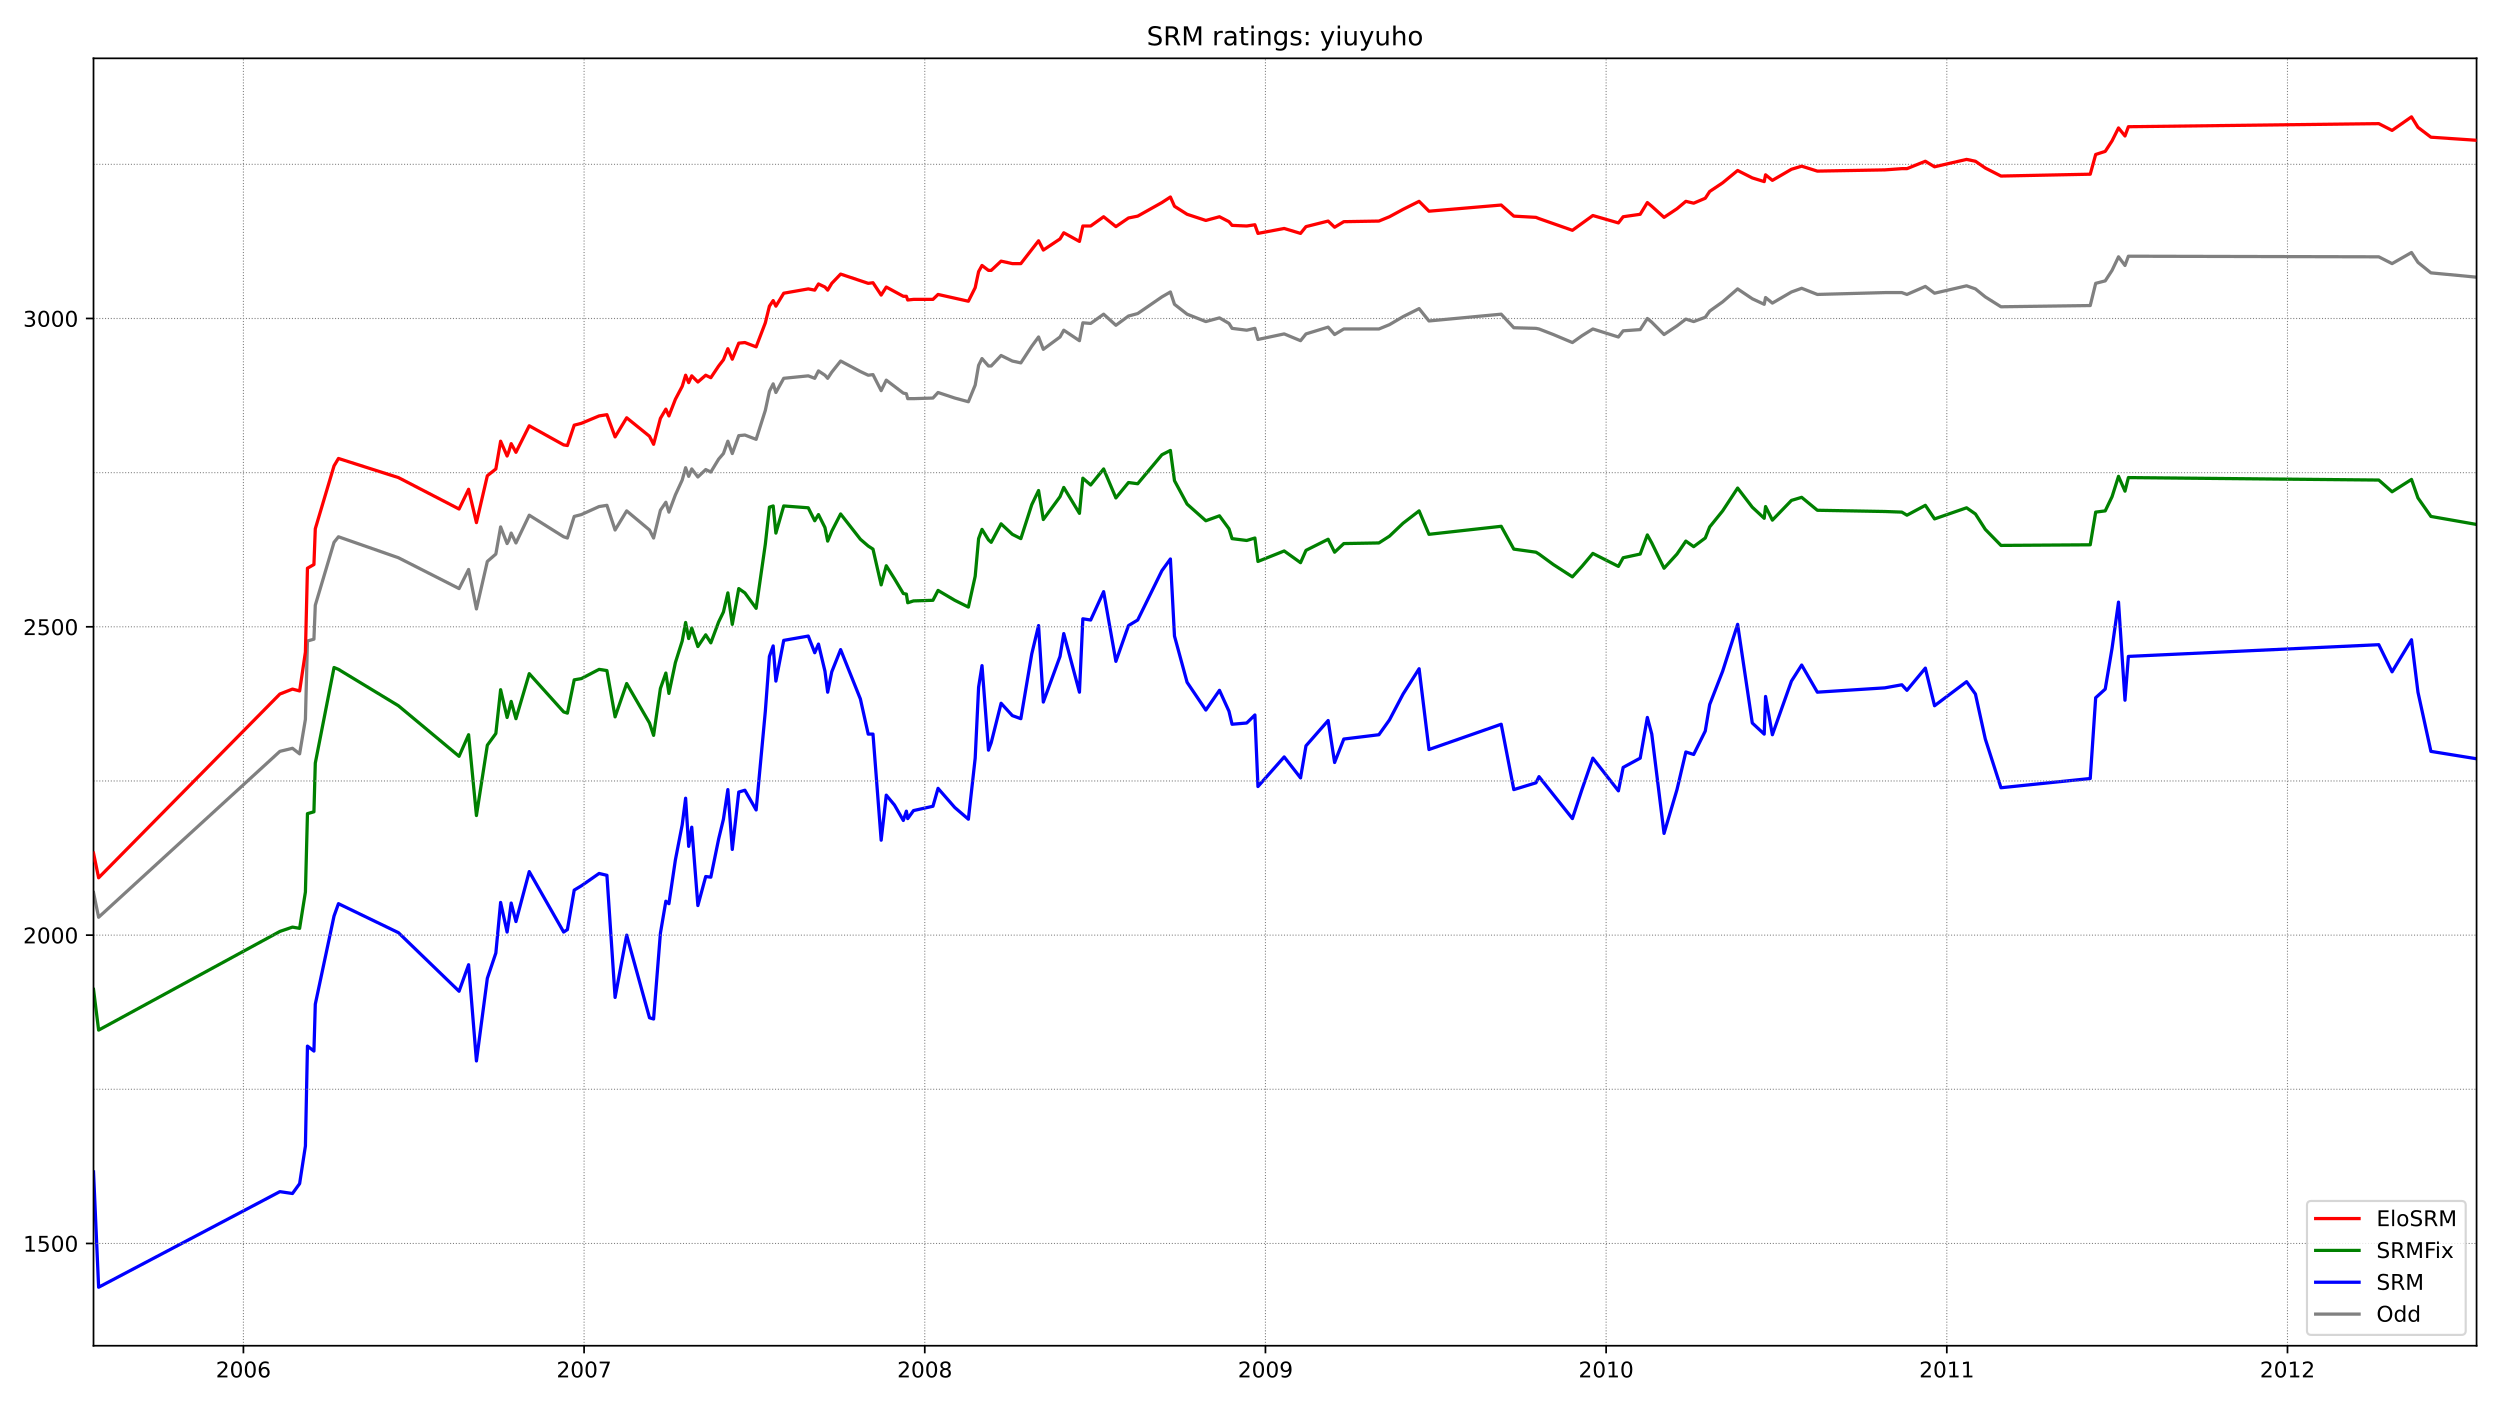 <?xml version="1.0" encoding="utf-8" standalone="no"?>
<!DOCTYPE svg PUBLIC "-//W3C//DTD SVG 1.1//EN"
  "http://www.w3.org/Graphics/SVG/1.1/DTD/svg11.dtd">
<!-- Created with matplotlib (https://matplotlib.org/) -->
<svg height="648pt" version="1.1" viewBox="0 0 1152 648" width="1152pt" xmlns="http://www.w3.org/2000/svg" xmlns:xlink="http://www.w3.org/1999/xlink">
 <defs>
  <style type="text/css">*{stroke-linecap:butt;stroke-linejoin:round;}</style>
 </defs>
 <g id="figure_1">
  <g id="patch_1">
   <path d="M 0 648 
L 1152 648 
L 1152 0 
L 0 0 
z
" style="fill:#ffffff;"/>
  </g>
  <g id="axes_1">
   <g id="patch_2">
    <path d="M 43.09 620.12 
L 1141.2 620.12 
L 1141.2 26.88 
L 43.09 26.88 
z
" style="fill:#ffffff;"/>
   </g>
   <g id="line2d_1">
    <path clip-path="url(#p383521a2db)" d="M 43.09 411.301 
L 45.445 422.667 
L 128.961 346.232 
L 134.769 344.811 
L 138.066 347.368 
L 140.735 331.456 
L 141.677 295.37 
L 144.659 294.517 
L 145.287 278.889 
L 153.921 249.906 
L 155.962 247.349 
L 183.592 257.01 
L 211.535 271.217 
L 215.93 262.409 
L 219.541 280.594 
L 224.565 258.715 
L 228.489 255.305 
L 230.687 242.803 
L 233.67 250.474 
L 234.455 249.054 
L 235.554 245.644 
L 237.751 250.19 
L 243.874 237.404 
L 259.729 247.349 
L 261.456 247.917 
L 264.596 237.972 
L 267.893 237.12 
L 276.056 233.426 
L 279.666 232.857 
L 283.434 244.223 
L 288.772 235.415 
L 299.29 244.223 
L 301.173 247.917 
L 304.313 235.131 
L 306.825 231.437 
L 308.238 235.983 
L 311.22 228.027 
L 314.36 221.207 
L 315.93 215.525 
L 317.343 219.503 
L 318.756 216.093 
L 321.581 219.787 
L 325.192 216.377 
L 327.547 217.514 
L 331.157 211.546 
L 333.355 208.989 
L 335.396 203.306 
L 337.437 208.989 
L 340.42 200.749 
L 343.245 200.465 
L 348.426 202.454 
L 352.664 189.099 
L 354.548 180.29 
L 356.275 176.881 
L 357.531 180.859 
L 361.142 174.323 
L 372.445 173.187 
L 375.427 174.323 
L 377.154 170.914 
L 380.137 172.903 
L 381.393 174.323 
L 383.276 171.482 
L 387.358 166.367 
L 396.463 171.198 
L 400.074 172.903 
L 402.272 172.618 
L 406.039 180.006 
L 408.394 175.176 
L 416.243 181.143 
L 417.656 181.427 
L 418.284 183.7 
L 420.953 183.7 
L 429.901 183.416 
L 432.256 180.859 
L 439.948 183.416 
L 446.227 185.121 
L 449.367 177.449 
L 450.937 168.356 
L 452.507 165.231 
L 455.49 168.64 
L 456.745 168.64 
L 461.298 163.81 
L 466.479 166.367 
L 470.403 167.22 
L 475.427 159.548 
L 478.566 155.286 
L 480.764 160.968 
L 488.456 155.286 
L 490.183 152.16 
L 497.405 156.99 
L 498.974 148.75 
L 502.585 149.034 
L 508.55 144.772 
L 514.202 149.887 
L 520.01 145.625 
L 524.249 144.488 
L 535.395 136.816 
L 539.32 134.543 
L 541.203 140.226 
L 547.012 144.772 
L 555.646 148.182 
L 561.925 146.477 
L 566.321 149.034 
L 567.734 151.308 
L 574.484 152.16 
L 578.252 151.308 
L 579.665 156.422 
L 591.753 153.865 
L 599.288 156.99 
L 601.8 153.865 
L 612.004 150.739 
L 614.986 154.149 
L 619.225 151.592 
L 635.394 151.592 
L 640.261 149.603 
L 646.54 145.909 
L 653.919 142.215 
L 658.471 147.898 
L 691.752 144.772 
L 697.56 151.023 
L 707.764 151.308 
L 709.177 151.592 
L 715.771 154.149 
L 724.562 157.843 
L 728.957 154.717 
L 733.981 151.592 
L 745.755 155.286 
L 747.953 152.444 
L 755.802 151.876 
L 759.099 146.761 
L 761.139 148.466 
L 766.791 154.149 
L 772.756 150.171 
L 776.838 147.045 
L 780.448 148.182 
L 785.786 146.193 
L 787.827 143.351 
L 793.792 139.089 
L 800.7 133.122 
L 807.45 137.669 
L 812.944 140.226 
L 813.572 137.1 
L 816.712 139.658 
L 825.503 134.543 
L 830.213 132.838 
L 837.434 135.679 
L 868.517 134.827 
L 876.366 134.827 
L 878.721 135.679 
L 887.198 131.986 
L 891.437 135.111 
L 906.193 131.701 
L 910.275 133.122 
L 914.828 136.816 
L 922.049 141.362 
L 963.179 140.794 
L 965.691 130.565 
L 970.086 129.428 
L 973.226 124.598 
L 976.209 118.347 
L 979.191 122.325 
L 980.761 118.062 
L 1096.145 118.347 
L 1102.268 121.472 
L 1111.216 116.358 
L 1114.199 120.904 
L 1120.164 125.734 
L 1141.2 127.723 
L 1141.2 127.723 
" style="fill:none;stroke:#808080;stroke-linecap:square;stroke-width:1.5;"/>
   </g>
   <g id="line2d_2">
    <path clip-path="url(#p383521a2db)" d="M 43.09 540.019 
L 45.445 593.155 
L 128.961 549.112 
L 134.769 549.964 
L 138.066 545.418 
L 140.735 528.085 
L 141.677 482.053 
L 144.659 484.327 
L 145.287 462.732 
L 153.921 422.099 
L 155.962 416.416 
L 183.592 429.771 
L 211.535 456.764 
L 215.93 444.546 
L 219.541 488.873 
L 224.565 450.797 
L 228.489 439.147 
L 230.687 415.847 
L 233.67 429.486 
L 234.455 424.372 
L 235.554 416.132 
L 237.751 424.656 
L 243.874 401.64 
L 259.729 429.486 
L 261.456 428.35 
L 264.596 410.165 
L 267.893 408.176 
L 276.056 402.493 
L 279.666 403.345 
L 283.434 459.606 
L 288.772 430.907 
L 299.29 468.983 
L 301.173 469.551 
L 304.313 430.055 
L 306.825 415.279 
L 308.238 416.416 
L 311.22 396.241 
L 314.36 380.045 
L 315.93 367.827 
L 317.343 389.99 
L 318.756 381.182 
L 321.581 417.268 
L 325.192 403.913 
L 327.547 404.197 
L 331.157 386.58 
L 333.355 377.488 
L 335.396 363.849 
L 337.437 391.411 
L 340.42 364.985 
L 343.245 364.133 
L 348.426 373.226 
L 352.664 327.762 
L 354.548 302.473 
L 356.275 297.643 
L 357.531 313.839 
L 361.142 295.085 
L 372.445 293.096 
L 375.427 300.768 
L 377.154 296.79 
L 380.137 309.293 
L 381.393 318.954 
L 383.276 309.577 
L 387.358 299.348 
L 396.463 322.079 
L 400.074 338.276 
L 402.272 338.276 
L 406.039 387.149 
L 408.394 366.406 
L 412.162 370.952 
L 416.243 378.056 
L 417.656 373.794 
L 418.284 377.204 
L 420.953 373.51 
L 429.901 371.521 
L 432.256 363.28 
L 439.948 372.089 
L 446.227 377.488 
L 449.367 349.357 
L 450.937 316.68 
L 452.507 306.735 
L 455.49 345.663 
L 456.745 342.254 
L 461.298 324.068 
L 466.479 329.751 
L 470.403 331.172 
L 475.427 301.337 
L 478.566 288.266 
L 480.764 323.5 
L 488.456 302.473 
L 490.183 291.96 
L 497.405 318.954 
L 498.974 285.14 
L 502.585 285.709 
L 508.55 272.638 
L 514.202 304.746 
L 520.01 288.266 
L 524.249 285.709 
L 535.395 262.977 
L 539.32 257.578 
L 541.203 293.096 
L 547.012 314.407 
L 555.646 327.194 
L 561.925 318.101 
L 566.321 327.762 
L 567.734 333.729 
L 574.484 333.161 
L 578.252 329.467 
L 579.665 362.428 
L 591.753 348.789 
L 599.288 358.45 
L 601.8 343.674 
L 612.004 332.024 
L 614.986 351.346 
L 619.225 340.549 
L 635.394 338.56 
L 640.261 331.74 
L 646.54 319.806 
L 653.919 308.156 
L 658.471 345.379 
L 691.752 333.729 
L 697.56 363.849 
L 707.764 360.723 
L 709.177 357.882 
L 724.562 377.204 
L 728.957 363.849 
L 733.981 349.357 
L 745.755 364.417 
L 747.953 353.619 
L 755.802 349.357 
L 759.099 330.604 
L 761.139 338.276 
L 766.791 384.023 
L 772.756 363.849 
L 776.838 346.516 
L 780.448 347.652 
L 785.786 336.855 
L 787.827 324.637 
L 793.792 309.293 
L 800.7 287.698 
L 807.45 333.161 
L 812.944 338.276 
L 813.572 320.943 
L 816.712 338.56 
L 825.503 313.839 
L 830.213 306.451 
L 837.434 318.954 
L 868.517 316.965 
L 876.366 315.544 
L 878.721 318.101 
L 887.198 307.872 
L 891.437 325.205 
L 906.193 314.123 
L 910.275 319.806 
L 914.828 340.549 
L 922.049 362.996 
L 963.179 358.734 
L 965.691 321.511 
L 970.086 317.533 
L 973.226 298.779 
L 976.209 277.468 
L 979.191 322.648 
L 980.761 302.473 
L 1096.145 297.074 
L 1102.268 309.577 
L 1111.216 294.801 
L 1114.199 318.954 
L 1120.164 346.232 
L 1141.2 349.641 
L 1141.2 349.641 
" style="fill:none;stroke:#0000ff;stroke-linecap:square;stroke-width:1.5;"/>
   </g>
   <g id="matplotlib.axis_1">
    <g id="xtick_1">
     <g id="line2d_3">
      <defs>
       <path d="M 0 0 
L 0 3.5 
" id="m2b1ab7cac6" style="stroke:#000000;stroke-width:0.8;"/>
      </defs>
      <g>
       <use style="stroke:#000000;stroke-width:0.8;" x="112.163" xlink:href="#m2b1ab7cac6" y="620.12"/>
      </g>
     </g>
     <g id="text_1">
      <!-- 2006 -->
      <g transform="translate(99.438 634.718)scale(0.1 -0.1)">
       <defs>
        <path d="M 19.188 8.297 
L 53.609 8.297 
L 53.609 0 
L 7.328 0 
L 7.328 8.297 
Q 12.938 14.109 22.625 23.891 
Q 32.328 33.688 34.812 36.531 
Q 39.547 41.844 41.422 45.531 
Q 43.312 49.219 43.312 52.781 
Q 43.312 58.594 39.234 62.25 
Q 35.156 65.922 28.609 65.922 
Q 23.969 65.922 18.812 64.312 
Q 13.672 62.703 7.812 59.422 
L 7.812 69.391 
Q 13.766 71.781 18.938 73 
Q 24.125 74.219 28.422 74.219 
Q 39.75 74.219 46.484 68.547 
Q 53.219 62.891 53.219 53.422 
Q 53.219 48.922 51.531 44.891 
Q 49.859 40.875 45.406 35.406 
Q 44.188 33.984 37.641 27.219 
Q 31.109 20.453 19.188 8.297 
z
" id="DejaVuSans-50"/>
        <path d="M 31.781 66.406 
Q 24.172 66.406 20.328 58.906 
Q 16.5 51.422 16.5 36.375 
Q 16.5 21.391 20.328 13.891 
Q 24.172 6.391 31.781 6.391 
Q 39.453 6.391 43.281 13.891 
Q 47.125 21.391 47.125 36.375 
Q 47.125 51.422 43.281 58.906 
Q 39.453 66.406 31.781 66.406 
z
M 31.781 74.219 
Q 44.047 74.219 50.516 64.516 
Q 56.984 54.828 56.984 36.375 
Q 56.984 17.969 50.516 8.266 
Q 44.047 -1.422 31.781 -1.422 
Q 19.531 -1.422 13.062 8.266 
Q 6.594 17.969 6.594 36.375 
Q 6.594 54.828 13.062 64.516 
Q 19.531 74.219 31.781 74.219 
z
" id="DejaVuSans-48"/>
        <path d="M 33.016 40.375 
Q 26.375 40.375 22.484 35.828 
Q 18.609 31.297 18.609 23.391 
Q 18.609 15.531 22.484 10.953 
Q 26.375 6.391 33.016 6.391 
Q 39.656 6.391 43.531 10.953 
Q 47.406 15.531 47.406 23.391 
Q 47.406 31.297 43.531 35.828 
Q 39.656 40.375 33.016 40.375 
z
M 52.594 71.297 
L 52.594 62.312 
Q 48.875 64.062 45.094 64.984 
Q 41.312 65.922 37.594 65.922 
Q 27.828 65.922 22.672 59.328 
Q 17.531 52.734 16.797 39.406 
Q 19.672 43.656 24.016 45.922 
Q 28.375 48.188 33.594 48.188 
Q 44.578 48.188 50.953 41.516 
Q 57.328 34.859 57.328 23.391 
Q 57.328 12.156 50.688 5.359 
Q 44.047 -1.422 33.016 -1.422 
Q 20.359 -1.422 13.672 8.266 
Q 6.984 17.969 6.984 36.375 
Q 6.984 53.656 15.188 63.938 
Q 23.391 74.219 37.203 74.219 
Q 40.922 74.219 44.703 73.484 
Q 48.484 72.75 52.594 71.297 
z
" id="DejaVuSans-54"/>
       </defs>
       <use xlink:href="#DejaVuSans-50"/>
       <use x="63.623" xlink:href="#DejaVuSans-48"/>
       <use x="127.246" xlink:href="#DejaVuSans-48"/>
       <use x="190.869" xlink:href="#DejaVuSans-54"/>
      </g>
     </g>
    </g>
    <g id="xtick_2">
     <g id="line2d_4">
      <g>
       <use style="stroke:#000000;stroke-width:0.8;" x="269.148" xlink:href="#m2b1ab7cac6" y="620.12"/>
      </g>
     </g>
     <g id="text_2">
      <!-- 2007 -->
      <g transform="translate(256.423 634.718)scale(0.1 -0.1)">
       <defs>
        <path d="M 8.203 72.906 
L 55.078 72.906 
L 55.078 68.703 
L 28.609 0 
L 18.312 0 
L 43.219 64.594 
L 8.203 64.594 
z
" id="DejaVuSans-55"/>
       </defs>
       <use xlink:href="#DejaVuSans-50"/>
       <use x="63.623" xlink:href="#DejaVuSans-48"/>
       <use x="127.246" xlink:href="#DejaVuSans-48"/>
       <use x="190.869" xlink:href="#DejaVuSans-55"/>
      </g>
     </g>
    </g>
    <g id="xtick_3">
     <g id="line2d_5">
      <g>
       <use style="stroke:#000000;stroke-width:0.8;" x="426.133" xlink:href="#m2b1ab7cac6" y="620.12"/>
      </g>
     </g>
     <g id="text_3">
      <!-- 2008 -->
      <g transform="translate(413.408 634.718)scale(0.1 -0.1)">
       <defs>
        <path d="M 31.781 34.625 
Q 24.75 34.625 20.719 30.859 
Q 16.703 27.094 16.703 20.516 
Q 16.703 13.922 20.719 10.156 
Q 24.75 6.391 31.781 6.391 
Q 38.812 6.391 42.859 10.172 
Q 46.922 13.969 46.922 20.516 
Q 46.922 27.094 42.891 30.859 
Q 38.875 34.625 31.781 34.625 
z
M 21.922 38.812 
Q 15.578 40.375 12.031 44.719 
Q 8.5 49.078 8.5 55.328 
Q 8.5 64.062 14.719 69.141 
Q 20.953 74.219 31.781 74.219 
Q 42.672 74.219 48.875 69.141 
Q 55.078 64.062 55.078 55.328 
Q 55.078 49.078 51.531 44.719 
Q 48 40.375 41.703 38.812 
Q 48.828 37.156 52.797 32.312 
Q 56.781 27.484 56.781 20.516 
Q 56.781 9.906 50.312 4.234 
Q 43.844 -1.422 31.781 -1.422 
Q 19.734 -1.422 13.25 4.234 
Q 6.781 9.906 6.781 20.516 
Q 6.781 27.484 10.781 32.312 
Q 14.797 37.156 21.922 38.812 
z
M 18.312 54.391 
Q 18.312 48.734 21.844 45.562 
Q 25.391 42.391 31.781 42.391 
Q 38.141 42.391 41.719 45.562 
Q 45.312 48.734 45.312 54.391 
Q 45.312 60.062 41.719 63.234 
Q 38.141 66.406 31.781 66.406 
Q 25.391 66.406 21.844 63.234 
Q 18.312 60.062 18.312 54.391 
z
" id="DejaVuSans-56"/>
       </defs>
       <use xlink:href="#DejaVuSans-50"/>
       <use x="63.623" xlink:href="#DejaVuSans-48"/>
       <use x="127.246" xlink:href="#DejaVuSans-48"/>
       <use x="190.869" xlink:href="#DejaVuSans-56"/>
      </g>
     </g>
    </g>
    <g id="xtick_4">
     <g id="line2d_6">
      <g>
       <use style="stroke:#000000;stroke-width:0.8;" x="583.118" xlink:href="#m2b1ab7cac6" y="620.12"/>
      </g>
     </g>
     <g id="text_4">
      <!-- 2009 -->
      <g transform="translate(570.393 634.718)scale(0.1 -0.1)">
       <defs>
        <path d="M 10.984 1.516 
L 10.984 10.5 
Q 14.703 8.734 18.5 7.812 
Q 22.312 6.891 25.984 6.891 
Q 35.75 6.891 40.891 13.453 
Q 46.047 20.016 46.781 33.406 
Q 43.953 29.203 39.594 26.953 
Q 35.25 24.703 29.984 24.703 
Q 19.047 24.703 12.672 31.312 
Q 6.297 37.938 6.297 49.422 
Q 6.297 60.641 12.938 67.422 
Q 19.578 74.219 30.609 74.219 
Q 43.266 74.219 49.922 64.516 
Q 56.594 54.828 56.594 36.375 
Q 56.594 19.141 48.406 8.859 
Q 40.234 -1.422 26.422 -1.422 
Q 22.703 -1.422 18.891 -0.688 
Q 15.094 0.047 10.984 1.516 
z
M 30.609 32.422 
Q 37.25 32.422 41.125 36.953 
Q 45.016 41.5 45.016 49.422 
Q 45.016 57.281 41.125 61.844 
Q 37.25 66.406 30.609 66.406 
Q 23.969 66.406 20.094 61.844 
Q 16.219 57.281 16.219 49.422 
Q 16.219 41.5 20.094 36.953 
Q 23.969 32.422 30.609 32.422 
z
" id="DejaVuSans-57"/>
       </defs>
       <use xlink:href="#DejaVuSans-50"/>
       <use x="63.623" xlink:href="#DejaVuSans-48"/>
       <use x="127.246" xlink:href="#DejaVuSans-48"/>
       <use x="190.869" xlink:href="#DejaVuSans-57"/>
      </g>
     </g>
    </g>
    <g id="xtick_5">
     <g id="line2d_7">
      <g>
       <use style="stroke:#000000;stroke-width:0.8;" x="740.103" xlink:href="#m2b1ab7cac6" y="620.12"/>
      </g>
     </g>
     <g id="text_5">
      <!-- 2010 -->
      <g transform="translate(727.378 634.718)scale(0.1 -0.1)">
       <defs>
        <path d="M 12.406 8.297 
L 28.516 8.297 
L 28.516 63.922 
L 10.984 60.406 
L 10.984 69.391 
L 28.422 72.906 
L 38.281 72.906 
L 38.281 8.297 
L 54.391 8.297 
L 54.391 0 
L 12.406 0 
z
" id="DejaVuSans-49"/>
       </defs>
       <use xlink:href="#DejaVuSans-50"/>
       <use x="63.623" xlink:href="#DejaVuSans-48"/>
       <use x="127.246" xlink:href="#DejaVuSans-49"/>
       <use x="190.869" xlink:href="#DejaVuSans-48"/>
      </g>
     </g>
    </g>
    <g id="xtick_6">
     <g id="line2d_8">
      <g>
       <use style="stroke:#000000;stroke-width:0.8;" x="897.088" xlink:href="#m2b1ab7cac6" y="620.12"/>
      </g>
     </g>
     <g id="text_6">
      <!-- 2011 -->
      <g transform="translate(884.363 634.718)scale(0.1 -0.1)">
       <use xlink:href="#DejaVuSans-50"/>
       <use x="63.623" xlink:href="#DejaVuSans-48"/>
       <use x="127.246" xlink:href="#DejaVuSans-49"/>
       <use x="190.869" xlink:href="#DejaVuSans-49"/>
      </g>
     </g>
    </g>
    <g id="xtick_7">
     <g id="line2d_9">
      <g>
       <use style="stroke:#000000;stroke-width:0.8;" x="1054.073" xlink:href="#m2b1ab7cac6" y="620.12"/>
      </g>
     </g>
     <g id="text_7">
      <!-- 2012 -->
      <g transform="translate(1041.348 634.718)scale(0.1 -0.1)">
       <use xlink:href="#DejaVuSans-50"/>
       <use x="63.623" xlink:href="#DejaVuSans-48"/>
       <use x="127.246" xlink:href="#DejaVuSans-49"/>
       <use x="190.869" xlink:href="#DejaVuSans-50"/>
      </g>
     </g>
    </g>
   </g>
   <g id="matplotlib.axis_2">
    <g id="ytick_1">
     <g id="line2d_10">
      <defs>
       <path d="M 0 0 
L -3.5 0 
" id="m49d26eaf31" style="stroke:#000000;stroke-width:0.8;"/>
      </defs>
      <g>
       <use style="stroke:#000000;stroke-width:0.8;" x="43.09" xlink:href="#m49d26eaf31" y="572.98"/>
      </g>
     </g>
     <g id="text_8">
      <!-- 1500 -->
      <g transform="translate(10.64 576.779)scale(0.1 -0.1)">
       <defs>
        <path d="M 10.797 72.906 
L 49.516 72.906 
L 49.516 64.594 
L 19.828 64.594 
L 19.828 46.734 
Q 21.969 47.469 24.109 47.828 
Q 26.266 48.188 28.422 48.188 
Q 40.625 48.188 47.75 41.5 
Q 54.891 34.812 54.891 23.391 
Q 54.891 11.625 47.562 5.094 
Q 40.234 -1.422 26.906 -1.422 
Q 22.312 -1.422 17.547 -0.641 
Q 12.797 0.141 7.719 1.703 
L 7.719 11.625 
Q 12.109 9.234 16.797 8.062 
Q 21.484 6.891 26.703 6.891 
Q 35.156 6.891 40.078 11.328 
Q 45.016 15.766 45.016 23.391 
Q 45.016 31 40.078 35.438 
Q 35.156 39.891 26.703 39.891 
Q 22.75 39.891 18.812 39.016 
Q 14.891 38.141 10.797 36.281 
z
" id="DejaVuSans-53"/>
       </defs>
       <use xlink:href="#DejaVuSans-49"/>
       <use x="63.623" xlink:href="#DejaVuSans-53"/>
       <use x="127.246" xlink:href="#DejaVuSans-48"/>
       <use x="190.869" xlink:href="#DejaVuSans-48"/>
      </g>
     </g>
    </g>
    <g id="ytick_2">
     <g id="line2d_11">
      <g>
       <use style="stroke:#000000;stroke-width:0.8;" x="43.09" xlink:href="#m49d26eaf31" y="430.907"/>
      </g>
     </g>
     <g id="text_9">
      <!-- 2000 -->
      <g transform="translate(10.64 434.706)scale(0.1 -0.1)">
       <use xlink:href="#DejaVuSans-50"/>
       <use x="63.623" xlink:href="#DejaVuSans-48"/>
       <use x="127.246" xlink:href="#DejaVuSans-48"/>
       <use x="190.869" xlink:href="#DejaVuSans-48"/>
      </g>
     </g>
    </g>
    <g id="ytick_3">
     <g id="line2d_12">
      <g>
       <use style="stroke:#000000;stroke-width:0.8;" x="43.09" xlink:href="#m49d26eaf31" y="288.834"/>
      </g>
     </g>
     <g id="text_10">
      <!-- 2500 -->
      <g transform="translate(10.64 292.633)scale(0.1 -0.1)">
       <use xlink:href="#DejaVuSans-50"/>
       <use x="63.623" xlink:href="#DejaVuSans-53"/>
       <use x="127.246" xlink:href="#DejaVuSans-48"/>
       <use x="190.869" xlink:href="#DejaVuSans-48"/>
      </g>
     </g>
    </g>
    <g id="ytick_4">
     <g id="line2d_13">
      <g>
       <use style="stroke:#000000;stroke-width:0.8;" x="43.09" xlink:href="#m49d26eaf31" y="146.761"/>
      </g>
     </g>
     <g id="text_11">
      <!-- 3000 -->
      <g transform="translate(10.64 150.56)scale(0.1 -0.1)">
       <defs>
        <path d="M 40.578 39.312 
Q 47.656 37.797 51.625 33 
Q 55.609 28.219 55.609 21.188 
Q 55.609 10.406 48.188 4.484 
Q 40.766 -1.422 27.094 -1.422 
Q 22.516 -1.422 17.656 -0.516 
Q 12.797 0.391 7.625 2.203 
L 7.625 11.719 
Q 11.719 9.328 16.594 8.109 
Q 21.484 6.891 26.812 6.891 
Q 36.078 6.891 40.938 10.547 
Q 45.797 14.203 45.797 21.188 
Q 45.797 27.641 41.281 31.266 
Q 36.766 34.906 28.719 34.906 
L 20.219 34.906 
L 20.219 43.016 
L 29.109 43.016 
Q 36.375 43.016 40.234 45.922 
Q 44.094 48.828 44.094 54.297 
Q 44.094 59.906 40.109 62.906 
Q 36.141 65.922 28.719 65.922 
Q 24.656 65.922 20.016 65.031 
Q 15.375 64.156 9.812 62.312 
L 9.812 71.094 
Q 15.438 72.656 20.344 73.438 
Q 25.25 74.219 29.594 74.219 
Q 40.828 74.219 47.359 69.109 
Q 53.906 64.016 53.906 55.328 
Q 53.906 49.266 50.438 45.094 
Q 46.969 40.922 40.578 39.312 
z
" id="DejaVuSans-51"/>
       </defs>
       <use xlink:href="#DejaVuSans-51"/>
       <use x="63.623" xlink:href="#DejaVuSans-48"/>
       <use x="127.246" xlink:href="#DejaVuSans-48"/>
       <use x="190.869" xlink:href="#DejaVuSans-48"/>
      </g>
     </g>
    </g>
   </g>
   <g id="line2d_14">
    <path clip-path="url(#p383521a2db)" d="M 43.09 455.912 
L 45.445 474.666 
L 128.961 429.202 
L 134.769 427.213 
L 138.066 427.782 
L 140.735 411.017 
L 141.677 374.93 
L 144.659 374.078 
L 145.287 351.63 
L 153.921 307.588 
L 155.962 308.44 
L 183.592 325.205 
L 211.535 348.505 
L 215.93 338.56 
L 219.541 375.783 
L 224.565 343.39 
L 228.489 337.991 
L 230.687 317.817 
L 233.67 330.604 
L 234.455 327.762 
L 235.554 323.216 
L 237.751 331.172 
L 243.874 310.429 
L 259.729 328.046 
L 261.456 328.615 
L 264.596 313.271 
L 267.893 312.702 
L 276.056 308.44 
L 279.666 309.009 
L 283.434 330.32 
L 288.772 314.976 
L 299.29 333.161 
L 301.173 338.844 
L 304.313 317.249 
L 306.825 310.145 
L 308.238 319.522 
L 311.22 305.315 
L 314.36 295.37 
L 315.93 286.845 
L 317.343 294.233 
L 318.756 289.402 
L 321.581 297.927 
L 325.192 292.528 
L 327.547 296.222 
L 331.157 286.561 
L 333.355 282.015 
L 335.396 273.206 
L 337.437 287.698 
L 340.42 271.217 
L 343.245 273.206 
L 348.426 280.31 
L 352.664 250.759 
L 354.548 233.71 
L 356.275 233.142 
L 357.531 245.644 
L 361.142 233.142 
L 372.445 233.994 
L 375.427 239.961 
L 377.154 237.12 
L 380.137 243.087 
L 381.393 249.338 
L 383.276 244.792 
L 387.358 236.835 
L 396.463 248.485 
L 400.074 251.611 
L 402.272 253.032 
L 406.039 269.512 
L 408.394 260.704 
L 412.162 266.671 
L 416.243 273.49 
L 417.656 273.774 
L 418.284 277.752 
L 420.953 276.9 
L 429.901 276.616 
L 432.256 272.07 
L 439.948 276.616 
L 446.227 279.742 
L 449.367 265.534 
L 450.937 248.201 
L 452.507 243.939 
L 455.49 248.77 
L 456.745 249.906 
L 461.298 241.382 
L 466.479 246.212 
L 470.403 248.201 
L 475.427 232.573 
L 478.566 226.038 
L 480.764 239.393 
L 488.456 228.879 
L 490.183 224.617 
L 497.405 236.551 
L 498.974 220.355 
L 502.585 223.481 
L 508.55 216.093 
L 514.202 229.448 
L 520.01 222.344 
L 524.249 222.912 
L 535.395 209.557 
L 539.32 207.568 
L 541.203 221.492 
L 547.012 232.289 
L 555.646 239.961 
L 561.925 237.688 
L 566.321 243.655 
L 567.734 248.201 
L 574.484 249.054 
L 578.252 247.917 
L 579.665 258.715 
L 591.753 253.884 
L 599.288 259.283 
L 601.8 253.6 
L 612.004 248.485 
L 614.986 254.453 
L 619.225 250.474 
L 635.394 250.19 
L 640.261 247.065 
L 646.54 241.098 
L 653.919 235.415 
L 658.471 246.212 
L 691.752 242.518 
L 697.56 253.032 
L 707.764 254.453 
L 709.177 255.305 
L 715.771 260.135 
L 724.562 265.818 
L 728.957 260.988 
L 733.981 255.021 
L 745.755 260.988 
L 747.953 257.01 
L 755.802 255.305 
L 759.099 246.496 
L 761.139 250.19 
L 766.791 261.84 
L 772.756 255.305 
L 776.838 249.338 
L 780.448 251.895 
L 785.786 247.917 
L 787.827 242.803 
L 793.792 235.415 
L 800.7 224.901 
L 807.45 233.71 
L 812.944 238.824 
L 813.572 233.426 
L 816.712 239.677 
L 825.503 230.584 
L 830.213 229.164 
L 837.434 235.131 
L 868.517 235.699 
L 876.366 235.983 
L 878.721 237.404 
L 887.198 232.857 
L 891.437 239.109 
L 906.193 233.994 
L 910.275 236.835 
L 914.828 243.939 
L 922.049 251.327 
L 963.179 251.043 
L 965.691 235.983 
L 970.086 235.415 
L 973.226 228.879 
L 976.209 219.503 
L 979.191 226.322 
L 980.761 220.071 
L 1096.145 221.207 
L 1102.268 226.606 
L 1111.216 220.923 
L 1114.199 229.448 
L 1120.164 237.972 
L 1141.2 241.666 
L 1141.2 241.666 
" style="fill:none;stroke:#008000;stroke-linecap:square;stroke-width:1.5;"/>
   </g>
   <g id="line2d_15">
    <path clip-path="url(#p383521a2db)" d="M 43.09 572.98 
L 1141.2 572.98 
" style="fill:none;stroke:#808080;stroke-dasharray:0.5,0.825;stroke-dashoffset:0;stroke-width:0.5;"/>
   </g>
   <g id="line2d_16">
    <path clip-path="url(#p383521a2db)" d="M 43.09 501.944 
L 1141.2 501.944 
" style="fill:none;stroke:#808080;stroke-dasharray:0.5,0.825;stroke-dashoffset:0;stroke-width:0.5;"/>
   </g>
   <g id="line2d_17">
    <path clip-path="url(#p383521a2db)" d="M 43.09 430.907 
L 1141.2 430.907 
" style="fill:none;stroke:#808080;stroke-dasharray:0.5,0.825;stroke-dashoffset:0;stroke-width:0.5;"/>
   </g>
   <g id="line2d_18">
    <path clip-path="url(#p383521a2db)" d="M 43.09 359.871 
L 1141.2 359.871 
" style="fill:none;stroke:#808080;stroke-dasharray:0.5,0.825;stroke-dashoffset:0;stroke-width:0.5;"/>
   </g>
   <g id="line2d_19">
    <path clip-path="url(#p383521a2db)" d="M 43.09 288.834 
L 1141.2 288.834 
" style="fill:none;stroke:#808080;stroke-dasharray:0.5,0.825;stroke-dashoffset:0;stroke-width:0.5;"/>
   </g>
   <g id="line2d_20">
    <path clip-path="url(#p383521a2db)" d="M 43.09 217.798 
L 1141.2 217.798 
" style="fill:none;stroke:#808080;stroke-dasharray:0.5,0.825;stroke-dashoffset:0;stroke-width:0.5;"/>
   </g>
   <g id="line2d_21">
    <path clip-path="url(#p383521a2db)" d="M 43.09 146.761 
L 1141.2 146.761 
" style="fill:none;stroke:#808080;stroke-dasharray:0.5,0.825;stroke-dashoffset:0;stroke-width:0.5;"/>
   </g>
   <g id="line2d_22">
    <path clip-path="url(#p383521a2db)" d="M 43.09 75.725 
L 1141.2 75.725 
" style="fill:none;stroke:#808080;stroke-dasharray:0.5,0.825;stroke-dashoffset:0;stroke-width:0.5;"/>
   </g>
   <g id="line2d_23">
    <path clip-path="url(#p383521a2db)" d="M 112.163 620.12 
L 112.163 26.88 
" style="fill:none;stroke:#808080;stroke-dasharray:0.5,0.825;stroke-dashoffset:0;stroke-width:0.5;"/>
   </g>
   <g id="line2d_24">
    <path clip-path="url(#p383521a2db)" d="M 269.148 620.12 
L 269.148 26.88 
" style="fill:none;stroke:#808080;stroke-dasharray:0.5,0.825;stroke-dashoffset:0;stroke-width:0.5;"/>
   </g>
   <g id="line2d_25">
    <path clip-path="url(#p383521a2db)" d="M 426.133 620.12 
L 426.133 26.88 
" style="fill:none;stroke:#808080;stroke-dasharray:0.5,0.825;stroke-dashoffset:0;stroke-width:0.5;"/>
   </g>
   <g id="line2d_26">
    <path clip-path="url(#p383521a2db)" d="M 583.118 620.12 
L 583.118 26.88 
" style="fill:none;stroke:#808080;stroke-dasharray:0.5,0.825;stroke-dashoffset:0;stroke-width:0.5;"/>
   </g>
   <g id="line2d_27">
    <path clip-path="url(#p383521a2db)" d="M 740.103 620.12 
L 740.103 26.88 
" style="fill:none;stroke:#808080;stroke-dasharray:0.5,0.825;stroke-dashoffset:0;stroke-width:0.5;"/>
   </g>
   <g id="line2d_28">
    <path clip-path="url(#p383521a2db)" d="M 897.088 620.12 
L 897.088 26.88 
" style="fill:none;stroke:#808080;stroke-dasharray:0.5,0.825;stroke-dashoffset:0;stroke-width:0.5;"/>
   </g>
   <g id="line2d_29">
    <path clip-path="url(#p383521a2db)" d="M 1054.073 620.12 
L 1054.073 26.88 
" style="fill:none;stroke:#808080;stroke-dasharray:0.5,0.825;stroke-dashoffset:0;stroke-width:0.5;"/>
   </g>
   <g id="patch_3">
    <path d="M 43.09 620.12 
L 43.09 26.88 
" style="fill:none;stroke:#000000;stroke-linecap:square;stroke-linejoin:miter;stroke-width:0.8;"/>
   </g>
   <g id="patch_4">
    <path d="M 1141.2 620.12 
L 1141.2 26.88 
" style="fill:none;stroke:#000000;stroke-linecap:square;stroke-linejoin:miter;stroke-width:0.8;"/>
   </g>
   <g id="patch_5">
    <path d="M 43.09 620.12 
L 1141.2 620.12 
" style="fill:none;stroke:#000000;stroke-linecap:square;stroke-linejoin:miter;stroke-width:0.8;"/>
   </g>
   <g id="patch_6">
    <path d="M 43.09 26.88 
L 1141.2 26.88 
" style="fill:none;stroke:#000000;stroke-linecap:square;stroke-linejoin:miter;stroke-width:0.8;"/>
   </g>
   <g id="line2d_30">
    <path clip-path="url(#p383521a2db)" d="M 43.09 393.116 
L 45.445 404.482 
L 128.961 319.806 
L 134.769 317.533 
L 138.066 318.385 
L 140.735 300.484 
L 141.677 261.84 
L 144.659 260.135 
L 145.287 243.655 
L 153.921 214.672 
L 155.962 211.262 
L 183.592 220.071 
L 211.535 234.562 
L 215.93 225.47 
L 219.541 240.814 
L 224.565 219.218 
L 228.489 216.093 
L 230.687 203.306 
L 233.67 210.126 
L 234.455 208.137 
L 235.554 204.443 
L 237.751 208.421 
L 243.874 196.203 
L 259.729 205.011 
L 261.456 205.295 
L 264.596 195.918 
L 267.893 195.066 
L 276.056 191.656 
L 279.666 191.088 
L 283.434 201.317 
L 288.772 192.509 
L 299.29 201.033 
L 301.173 204.727 
L 304.313 192.793 
L 306.825 188.531 
L 308.238 191.656 
L 311.22 183.984 
L 314.36 178.017 
L 315.93 172.903 
L 317.343 176.312 
L 318.756 173.187 
L 321.581 176.028 
L 325.192 172.903 
L 327.547 174.039 
L 331.157 168.64 
L 333.355 165.799 
L 335.396 160.684 
L 337.437 165.515 
L 340.42 158.127 
L 343.245 157.843 
L 348.426 159.832 
L 352.664 148.75 
L 354.548 141.078 
L 356.275 138.521 
L 357.531 141.078 
L 361.142 135.111 
L 372.445 133.122 
L 375.427 133.69 
L 377.154 130.849 
L 380.137 132.27 
L 381.393 133.69 
L 383.276 130.565 
L 387.358 126.303 
L 400.074 130.565 
L 402.272 130.281 
L 406.039 135.964 
L 408.394 132.27 
L 416.243 136.532 
L 417.656 136.532 
L 418.284 138.237 
L 420.953 137.953 
L 429.901 137.953 
L 432.256 135.679 
L 446.227 138.805 
L 449.367 132.554 
L 450.937 125.166 
L 452.507 122.325 
L 455.49 124.598 
L 456.745 124.598 
L 461.298 120.336 
L 466.479 121.472 
L 470.403 121.472 
L 478.566 110.959 
L 480.764 115.221 
L 488.456 110.106 
L 490.183 107.265 
L 497.405 111.243 
L 498.974 104.139 
L 502.585 104.139 
L 508.55 99.877 
L 514.202 104.423 
L 520.01 100.445 
L 524.249 99.593 
L 535.395 93.342 
L 539.32 90.784 
L 541.203 95.047 
L 547.012 98.741 
L 555.646 101.582 
L 561.925 99.877 
L 566.321 102.15 
L 567.734 103.855 
L 574.484 104.139 
L 578.252 103.571 
L 579.665 107.549 
L 591.753 105.276 
L 599.288 107.549 
L 601.8 104.423 
L 612.004 101.866 
L 614.986 104.708 
L 619.225 102.15 
L 635.394 101.866 
L 640.261 99.877 
L 646.54 96.467 
L 653.919 92.773 
L 658.471 97.32 
L 691.752 94.478 
L 697.56 99.593 
L 707.764 100.161 
L 709.177 100.73 
L 724.562 106.128 
L 733.981 99.309 
L 745.755 102.719 
L 747.953 99.877 
L 755.802 98.741 
L 759.099 93.342 
L 761.139 95.047 
L 766.791 100.161 
L 772.756 96.183 
L 776.838 92.773 
L 780.448 93.626 
L 785.786 91.353 
L 787.827 88.227 
L 793.792 84.249 
L 800.7 78.566 
L 807.45 81.976 
L 812.944 83.681 
L 813.572 80.555 
L 816.712 83.112 
L 825.503 77.998 
L 830.213 76.577 
L 837.434 78.85 
L 868.517 78.282 
L 876.366 77.714 
L 878.721 77.714 
L 887.198 74.304 
L 891.437 76.861 
L 906.193 73.452 
L 910.275 74.304 
L 914.828 77.43 
L 922.049 81.123 
L 963.179 80.271 
L 965.691 71.178 
L 970.086 69.758 
L 973.226 64.927 
L 976.209 58.96 
L 979.191 62.654 
L 980.761 58.392 
L 1096.145 56.971 
L 1102.268 60.097 
L 1111.216 53.845 
L 1114.199 58.676 
L 1120.164 63.222 
L 1141.2 64.643 
L 1141.2 64.643 
" style="fill:none;stroke:#ff0000;stroke-linecap:square;stroke-width:1.5;"/>
   </g>
   <g id="text_12">
    <!-- SRM ratings: yiuyuho -->
    <g transform="translate(528.407 20.88)scale(0.12 -0.12)">
     <defs>
      <path d="M 53.516 70.516 
L 53.516 60.891 
Q 47.906 63.578 42.922 64.891 
Q 37.938 66.219 33.297 66.219 
Q 25.25 66.219 20.875 63.094 
Q 16.5 59.969 16.5 54.203 
Q 16.5 49.359 19.406 46.891 
Q 22.312 44.438 30.422 42.922 
L 36.375 41.703 
Q 47.406 39.594 52.656 34.297 
Q 57.906 29 57.906 20.125 
Q 57.906 9.516 50.797 4.047 
Q 43.703 -1.422 29.984 -1.422 
Q 24.812 -1.422 18.969 -0.25 
Q 13.141 0.922 6.891 3.219 
L 6.891 13.375 
Q 12.891 10.016 18.656 8.297 
Q 24.422 6.594 29.984 6.594 
Q 38.422 6.594 43.016 9.906 
Q 47.609 13.234 47.609 19.391 
Q 47.609 24.75 44.312 27.781 
Q 41.016 30.812 33.5 32.328 
L 27.484 33.5 
Q 16.453 35.688 11.516 40.375 
Q 6.594 45.062 6.594 53.422 
Q 6.594 63.094 13.406 68.656 
Q 20.219 74.219 32.172 74.219 
Q 37.312 74.219 42.625 73.281 
Q 47.953 72.359 53.516 70.516 
z
" id="DejaVuSans-83"/>
      <path d="M 44.391 34.188 
Q 47.562 33.109 50.562 29.594 
Q 53.562 26.078 56.594 19.922 
L 66.609 0 
L 56 0 
L 46.688 18.703 
Q 43.062 26.031 39.672 28.422 
Q 36.281 30.812 30.422 30.812 
L 19.672 30.812 
L 19.672 0 
L 9.812 0 
L 9.812 72.906 
L 32.078 72.906 
Q 44.578 72.906 50.734 67.672 
Q 56.891 62.453 56.891 51.906 
Q 56.891 45.016 53.688 40.469 
Q 50.484 35.938 44.391 34.188 
z
M 19.672 64.797 
L 19.672 38.922 
L 32.078 38.922 
Q 39.203 38.922 42.844 42.219 
Q 46.484 45.516 46.484 51.906 
Q 46.484 58.297 42.844 61.547 
Q 39.203 64.797 32.078 64.797 
z
" id="DejaVuSans-82"/>
      <path d="M 9.812 72.906 
L 24.516 72.906 
L 43.109 23.297 
L 61.812 72.906 
L 76.516 72.906 
L 76.516 0 
L 66.891 0 
L 66.891 64.016 
L 48.094 14.016 
L 38.188 14.016 
L 19.391 64.016 
L 19.391 0 
L 9.812 0 
z
" id="DejaVuSans-77"/>
      <path id="DejaVuSans-32"/>
      <path d="M 41.109 46.297 
Q 39.594 47.172 37.812 47.578 
Q 36.031 48 33.891 48 
Q 26.266 48 22.188 43.047 
Q 18.109 38.094 18.109 28.812 
L 18.109 0 
L 9.078 0 
L 9.078 54.688 
L 18.109 54.688 
L 18.109 46.188 
Q 20.953 51.172 25.484 53.578 
Q 30.031 56 36.531 56 
Q 37.453 56 38.578 55.875 
Q 39.703 55.766 41.062 55.516 
z
" id="DejaVuSans-114"/>
      <path d="M 34.281 27.484 
Q 23.391 27.484 19.188 25 
Q 14.984 22.516 14.984 16.5 
Q 14.984 11.719 18.141 8.906 
Q 21.297 6.109 26.703 6.109 
Q 34.188 6.109 38.703 11.406 
Q 43.219 16.703 43.219 25.484 
L 43.219 27.484 
z
M 52.203 31.203 
L 52.203 0 
L 43.219 0 
L 43.219 8.297 
Q 40.141 3.328 35.547 0.953 
Q 30.953 -1.422 24.312 -1.422 
Q 15.922 -1.422 10.953 3.297 
Q 6 8.016 6 15.922 
Q 6 25.141 12.172 29.828 
Q 18.359 34.516 30.609 34.516 
L 43.219 34.516 
L 43.219 35.406 
Q 43.219 41.609 39.141 45 
Q 35.062 48.391 27.688 48.391 
Q 23 48.391 18.547 47.266 
Q 14.109 46.141 10.016 43.891 
L 10.016 52.203 
Q 14.938 54.109 19.578 55.047 
Q 24.219 56 28.609 56 
Q 40.484 56 46.344 49.844 
Q 52.203 43.703 52.203 31.203 
z
" id="DejaVuSans-97"/>
      <path d="M 18.312 70.219 
L 18.312 54.688 
L 36.812 54.688 
L 36.812 47.703 
L 18.312 47.703 
L 18.312 18.016 
Q 18.312 11.328 20.141 9.422 
Q 21.969 7.516 27.594 7.516 
L 36.812 7.516 
L 36.812 0 
L 27.594 0 
Q 17.188 0 13.234 3.875 
Q 9.281 7.766 9.281 18.016 
L 9.281 47.703 
L 2.688 47.703 
L 2.688 54.688 
L 9.281 54.688 
L 9.281 70.219 
z
" id="DejaVuSans-116"/>
      <path d="M 9.422 54.688 
L 18.406 54.688 
L 18.406 0 
L 9.422 0 
z
M 9.422 75.984 
L 18.406 75.984 
L 18.406 64.594 
L 9.422 64.594 
z
" id="DejaVuSans-105"/>
      <path d="M 54.891 33.016 
L 54.891 0 
L 45.906 0 
L 45.906 32.719 
Q 45.906 40.484 42.875 44.328 
Q 39.844 48.188 33.797 48.188 
Q 26.516 48.188 22.312 43.547 
Q 18.109 38.922 18.109 30.906 
L 18.109 0 
L 9.078 0 
L 9.078 54.688 
L 18.109 54.688 
L 18.109 46.188 
Q 21.344 51.125 25.703 53.562 
Q 30.078 56 35.797 56 
Q 45.219 56 50.047 50.172 
Q 54.891 44.344 54.891 33.016 
z
" id="DejaVuSans-110"/>
      <path d="M 45.406 27.984 
Q 45.406 37.75 41.375 43.109 
Q 37.359 48.484 30.078 48.484 
Q 22.859 48.484 18.828 43.109 
Q 14.797 37.75 14.797 27.984 
Q 14.797 18.266 18.828 12.891 
Q 22.859 7.516 30.078 7.516 
Q 37.359 7.516 41.375 12.891 
Q 45.406 18.266 45.406 27.984 
z
M 54.391 6.781 
Q 54.391 -7.172 48.188 -13.984 
Q 42 -20.797 29.203 -20.797 
Q 24.469 -20.797 20.266 -20.094 
Q 16.062 -19.391 12.109 -17.922 
L 12.109 -9.188 
Q 16.062 -11.328 19.922 -12.344 
Q 23.781 -13.375 27.781 -13.375 
Q 36.625 -13.375 41.016 -8.766 
Q 45.406 -4.156 45.406 5.172 
L 45.406 9.625 
Q 42.625 4.781 38.281 2.391 
Q 33.938 0 27.875 0 
Q 17.828 0 11.672 7.656 
Q 5.516 15.328 5.516 27.984 
Q 5.516 40.672 11.672 48.328 
Q 17.828 56 27.875 56 
Q 33.938 56 38.281 53.609 
Q 42.625 51.219 45.406 46.391 
L 45.406 54.688 
L 54.391 54.688 
z
" id="DejaVuSans-103"/>
      <path d="M 44.281 53.078 
L 44.281 44.578 
Q 40.484 46.531 36.375 47.5 
Q 32.281 48.484 27.875 48.484 
Q 21.188 48.484 17.844 46.438 
Q 14.5 44.391 14.5 40.281 
Q 14.5 37.156 16.891 35.375 
Q 19.281 33.594 26.516 31.984 
L 29.594 31.297 
Q 39.156 29.25 43.188 25.516 
Q 47.219 21.781 47.219 15.094 
Q 47.219 7.469 41.188 3.016 
Q 35.156 -1.422 24.609 -1.422 
Q 20.219 -1.422 15.453 -0.562 
Q 10.688 0.297 5.422 2 
L 5.422 11.281 
Q 10.406 8.688 15.234 7.391 
Q 20.062 6.109 24.812 6.109 
Q 31.156 6.109 34.562 8.281 
Q 37.984 10.453 37.984 14.406 
Q 37.984 18.062 35.516 20.016 
Q 33.062 21.969 24.703 23.781 
L 21.578 24.516 
Q 13.234 26.266 9.516 29.906 
Q 5.812 33.547 5.812 39.891 
Q 5.812 47.609 11.281 51.797 
Q 16.75 56 26.812 56 
Q 31.781 56 36.172 55.266 
Q 40.578 54.547 44.281 53.078 
z
" id="DejaVuSans-115"/>
      <path d="M 11.719 12.406 
L 22.016 12.406 
L 22.016 0 
L 11.719 0 
z
M 11.719 51.703 
L 22.016 51.703 
L 22.016 39.312 
L 11.719 39.312 
z
" id="DejaVuSans-58"/>
      <path d="M 32.172 -5.078 
Q 28.375 -14.844 24.75 -17.812 
Q 21.141 -20.797 15.094 -20.797 
L 7.906 -20.797 
L 7.906 -13.281 
L 13.188 -13.281 
Q 16.891 -13.281 18.938 -11.516 
Q 21 -9.766 23.484 -3.219 
L 25.094 0.875 
L 2.984 54.688 
L 12.5 54.688 
L 29.594 11.922 
L 46.688 54.688 
L 56.203 54.688 
z
" id="DejaVuSans-121"/>
      <path d="M 8.5 21.578 
L 8.5 54.688 
L 17.484 54.688 
L 17.484 21.922 
Q 17.484 14.156 20.5 10.266 
Q 23.531 6.391 29.594 6.391 
Q 36.859 6.391 41.078 11.031 
Q 45.312 15.672 45.312 23.688 
L 45.312 54.688 
L 54.297 54.688 
L 54.297 0 
L 45.312 0 
L 45.312 8.406 
Q 42.047 3.422 37.719 1 
Q 33.406 -1.422 27.688 -1.422 
Q 18.266 -1.422 13.375 4.438 
Q 8.5 10.297 8.5 21.578 
z
M 31.109 56 
z
" id="DejaVuSans-117"/>
      <path d="M 54.891 33.016 
L 54.891 0 
L 45.906 0 
L 45.906 32.719 
Q 45.906 40.484 42.875 44.328 
Q 39.844 48.188 33.797 48.188 
Q 26.516 48.188 22.312 43.547 
Q 18.109 38.922 18.109 30.906 
L 18.109 0 
L 9.078 0 
L 9.078 75.984 
L 18.109 75.984 
L 18.109 46.188 
Q 21.344 51.125 25.703 53.562 
Q 30.078 56 35.797 56 
Q 45.219 56 50.047 50.172 
Q 54.891 44.344 54.891 33.016 
z
" id="DejaVuSans-104"/>
      <path d="M 30.609 48.391 
Q 23.391 48.391 19.188 42.75 
Q 14.984 37.109 14.984 27.297 
Q 14.984 17.484 19.156 11.844 
Q 23.344 6.203 30.609 6.203 
Q 37.797 6.203 41.984 11.859 
Q 46.188 17.531 46.188 27.297 
Q 46.188 37.016 41.984 42.703 
Q 37.797 48.391 30.609 48.391 
z
M 30.609 56 
Q 42.328 56 49.016 48.375 
Q 55.719 40.766 55.719 27.297 
Q 55.719 13.875 49.016 6.219 
Q 42.328 -1.422 30.609 -1.422 
Q 18.844 -1.422 12.172 6.219 
Q 5.516 13.875 5.516 27.297 
Q 5.516 40.766 12.172 48.375 
Q 18.844 56 30.609 56 
z
" id="DejaVuSans-111"/>
     </defs>
     <use xlink:href="#DejaVuSans-83"/>
     <use x="63.477" xlink:href="#DejaVuSans-82"/>
     <use x="132.959" xlink:href="#DejaVuSans-77"/>
     <use x="219.238" xlink:href="#DejaVuSans-32"/>
     <use x="251.025" xlink:href="#DejaVuSans-114"/>
     <use x="292.139" xlink:href="#DejaVuSans-97"/>
     <use x="353.418" xlink:href="#DejaVuSans-116"/>
     <use x="392.627" xlink:href="#DejaVuSans-105"/>
     <use x="420.41" xlink:href="#DejaVuSans-110"/>
     <use x="483.789" xlink:href="#DejaVuSans-103"/>
     <use x="547.266" xlink:href="#DejaVuSans-115"/>
     <use x="599.365" xlink:href="#DejaVuSans-58"/>
     <use x="633.057" xlink:href="#DejaVuSans-32"/>
     <use x="664.844" xlink:href="#DejaVuSans-121"/>
     <use x="724.023" xlink:href="#DejaVuSans-105"/>
     <use x="751.807" xlink:href="#DejaVuSans-117"/>
     <use x="815.186" xlink:href="#DejaVuSans-121"/>
     <use x="874.365" xlink:href="#DejaVuSans-117"/>
     <use x="937.744" xlink:href="#DejaVuSans-104"/>
     <use x="1001.123" xlink:href="#DejaVuSans-111"/>
    </g>
   </g>
   <g id="legend_1">
    <g id="patch_7">
     <path d="M 1065.059 615.12 
L 1134.2 615.12 
Q 1136.2 615.12 1136.2 613.12 
L 1136.2 555.408 
Q 1136.2 553.408 1134.2 553.408 
L 1065.059 553.408 
Q 1063.059 553.408 1063.059 555.408 
L 1063.059 613.12 
Q 1063.059 615.12 1065.059 615.12 
z
" style="fill:#ffffff;opacity:0.8;stroke:#cccccc;stroke-linejoin:miter;"/>
    </g>
    <g id="line2d_31">
     <path d="M 1067.059 561.506 
L 1087.059 561.506 
" style="fill:none;stroke:#ff0000;stroke-linecap:square;stroke-width:1.5;"/>
    </g>
    <g id="line2d_32"/>
    <g id="text_13">
     <!-- EloSRM -->
     <g transform="translate(1095.059 565.006)scale(0.1 -0.1)">
      <defs>
       <path d="M 9.812 72.906 
L 55.906 72.906 
L 55.906 64.594 
L 19.672 64.594 
L 19.672 43.016 
L 54.391 43.016 
L 54.391 34.719 
L 19.672 34.719 
L 19.672 8.297 
L 56.781 8.297 
L 56.781 0 
L 9.812 0 
z
" id="DejaVuSans-69"/>
       <path d="M 9.422 75.984 
L 18.406 75.984 
L 18.406 0 
L 9.422 0 
z
" id="DejaVuSans-108"/>
      </defs>
      <use xlink:href="#DejaVuSans-69"/>
      <use x="63.184" xlink:href="#DejaVuSans-108"/>
      <use x="90.967" xlink:href="#DejaVuSans-111"/>
      <use x="152.148" xlink:href="#DejaVuSans-83"/>
      <use x="215.625" xlink:href="#DejaVuSans-82"/>
      <use x="285.107" xlink:href="#DejaVuSans-77"/>
     </g>
    </g>
    <g id="line2d_33">
     <path d="M 1067.059 576.184 
L 1087.059 576.184 
" style="fill:none;stroke:#008000;stroke-linecap:square;stroke-width:1.5;"/>
    </g>
    <g id="line2d_34"/>
    <g id="text_14">
     <!-- SRMFix -->
     <g transform="translate(1095.059 579.684)scale(0.1 -0.1)">
      <defs>
       <path d="M 9.812 72.906 
L 51.703 72.906 
L 51.703 64.594 
L 19.672 64.594 
L 19.672 43.109 
L 48.578 43.109 
L 48.578 34.812 
L 19.672 34.812 
L 19.672 0 
L 9.812 0 
z
" id="DejaVuSans-70"/>
       <path d="M 54.891 54.688 
L 35.109 28.078 
L 55.906 0 
L 45.312 0 
L 29.391 21.484 
L 13.484 0 
L 2.875 0 
L 24.125 28.609 
L 4.688 54.688 
L 15.281 54.688 
L 29.781 35.203 
L 44.281 54.688 
z
" id="DejaVuSans-120"/>
      </defs>
      <use xlink:href="#DejaVuSans-83"/>
      <use x="63.477" xlink:href="#DejaVuSans-82"/>
      <use x="132.959" xlink:href="#DejaVuSans-77"/>
      <use x="219.238" xlink:href="#DejaVuSans-70"/>
      <use x="269.508" xlink:href="#DejaVuSans-105"/>
      <use x="297.291" xlink:href="#DejaVuSans-120"/>
     </g>
    </g>
    <g id="line2d_35">
     <path d="M 1067.059 590.862 
L 1087.059 590.862 
" style="fill:none;stroke:#0000ff;stroke-linecap:square;stroke-width:1.5;"/>
    </g>
    <g id="line2d_36"/>
    <g id="text_15">
     <!-- SRM -->
     <g transform="translate(1095.059 594.362)scale(0.1 -0.1)">
      <use xlink:href="#DejaVuSans-83"/>
      <use x="63.477" xlink:href="#DejaVuSans-82"/>
      <use x="132.959" xlink:href="#DejaVuSans-77"/>
     </g>
    </g>
    <g id="line2d_37">
     <path d="M 1067.059 605.54 
L 1087.059 605.54 
" style="fill:none;stroke:#808080;stroke-linecap:square;stroke-width:1.5;"/>
    </g>
    <g id="line2d_38"/>
    <g id="text_16">
     <!-- Odd -->
     <g transform="translate(1095.059 609.04)scale(0.1 -0.1)">
      <defs>
       <path d="M 39.406 66.219 
Q 28.656 66.219 22.328 58.203 
Q 16.016 50.203 16.016 36.375 
Q 16.016 22.609 22.328 14.594 
Q 28.656 6.594 39.406 6.594 
Q 50.141 6.594 56.422 14.594 
Q 62.703 22.609 62.703 36.375 
Q 62.703 50.203 56.422 58.203 
Q 50.141 66.219 39.406 66.219 
z
M 39.406 74.219 
Q 54.734 74.219 63.906 63.938 
Q 73.094 53.656 73.094 36.375 
Q 73.094 19.141 63.906 8.859 
Q 54.734 -1.422 39.406 -1.422 
Q 24.031 -1.422 14.812 8.828 
Q 5.609 19.094 5.609 36.375 
Q 5.609 53.656 14.812 63.938 
Q 24.031 74.219 39.406 74.219 
z
" id="DejaVuSans-79"/>
       <path d="M 45.406 46.391 
L 45.406 75.984 
L 54.391 75.984 
L 54.391 0 
L 45.406 0 
L 45.406 8.203 
Q 42.578 3.328 38.25 0.953 
Q 33.938 -1.422 27.875 -1.422 
Q 17.969 -1.422 11.734 6.484 
Q 5.516 14.406 5.516 27.297 
Q 5.516 40.188 11.734 48.094 
Q 17.969 56 27.875 56 
Q 33.938 56 38.25 53.625 
Q 42.578 51.266 45.406 46.391 
z
M 14.797 27.297 
Q 14.797 17.391 18.875 11.75 
Q 22.953 6.109 30.078 6.109 
Q 37.203 6.109 41.297 11.75 
Q 45.406 17.391 45.406 27.297 
Q 45.406 37.203 41.297 42.844 
Q 37.203 48.484 30.078 48.484 
Q 22.953 48.484 18.875 42.844 
Q 14.797 37.203 14.797 27.297 
z
" id="DejaVuSans-100"/>
      </defs>
      <use xlink:href="#DejaVuSans-79"/>
      <use x="78.711" xlink:href="#DejaVuSans-100"/>
      <use x="142.188" xlink:href="#DejaVuSans-100"/>
     </g>
    </g>
   </g>
  </g>
 </g>
 <defs>
  <clipPath id="p383521a2db">
   <rect height="593.24" width="1098.11" x="43.09" y="26.88"/>
  </clipPath>
 </defs>
</svg>
